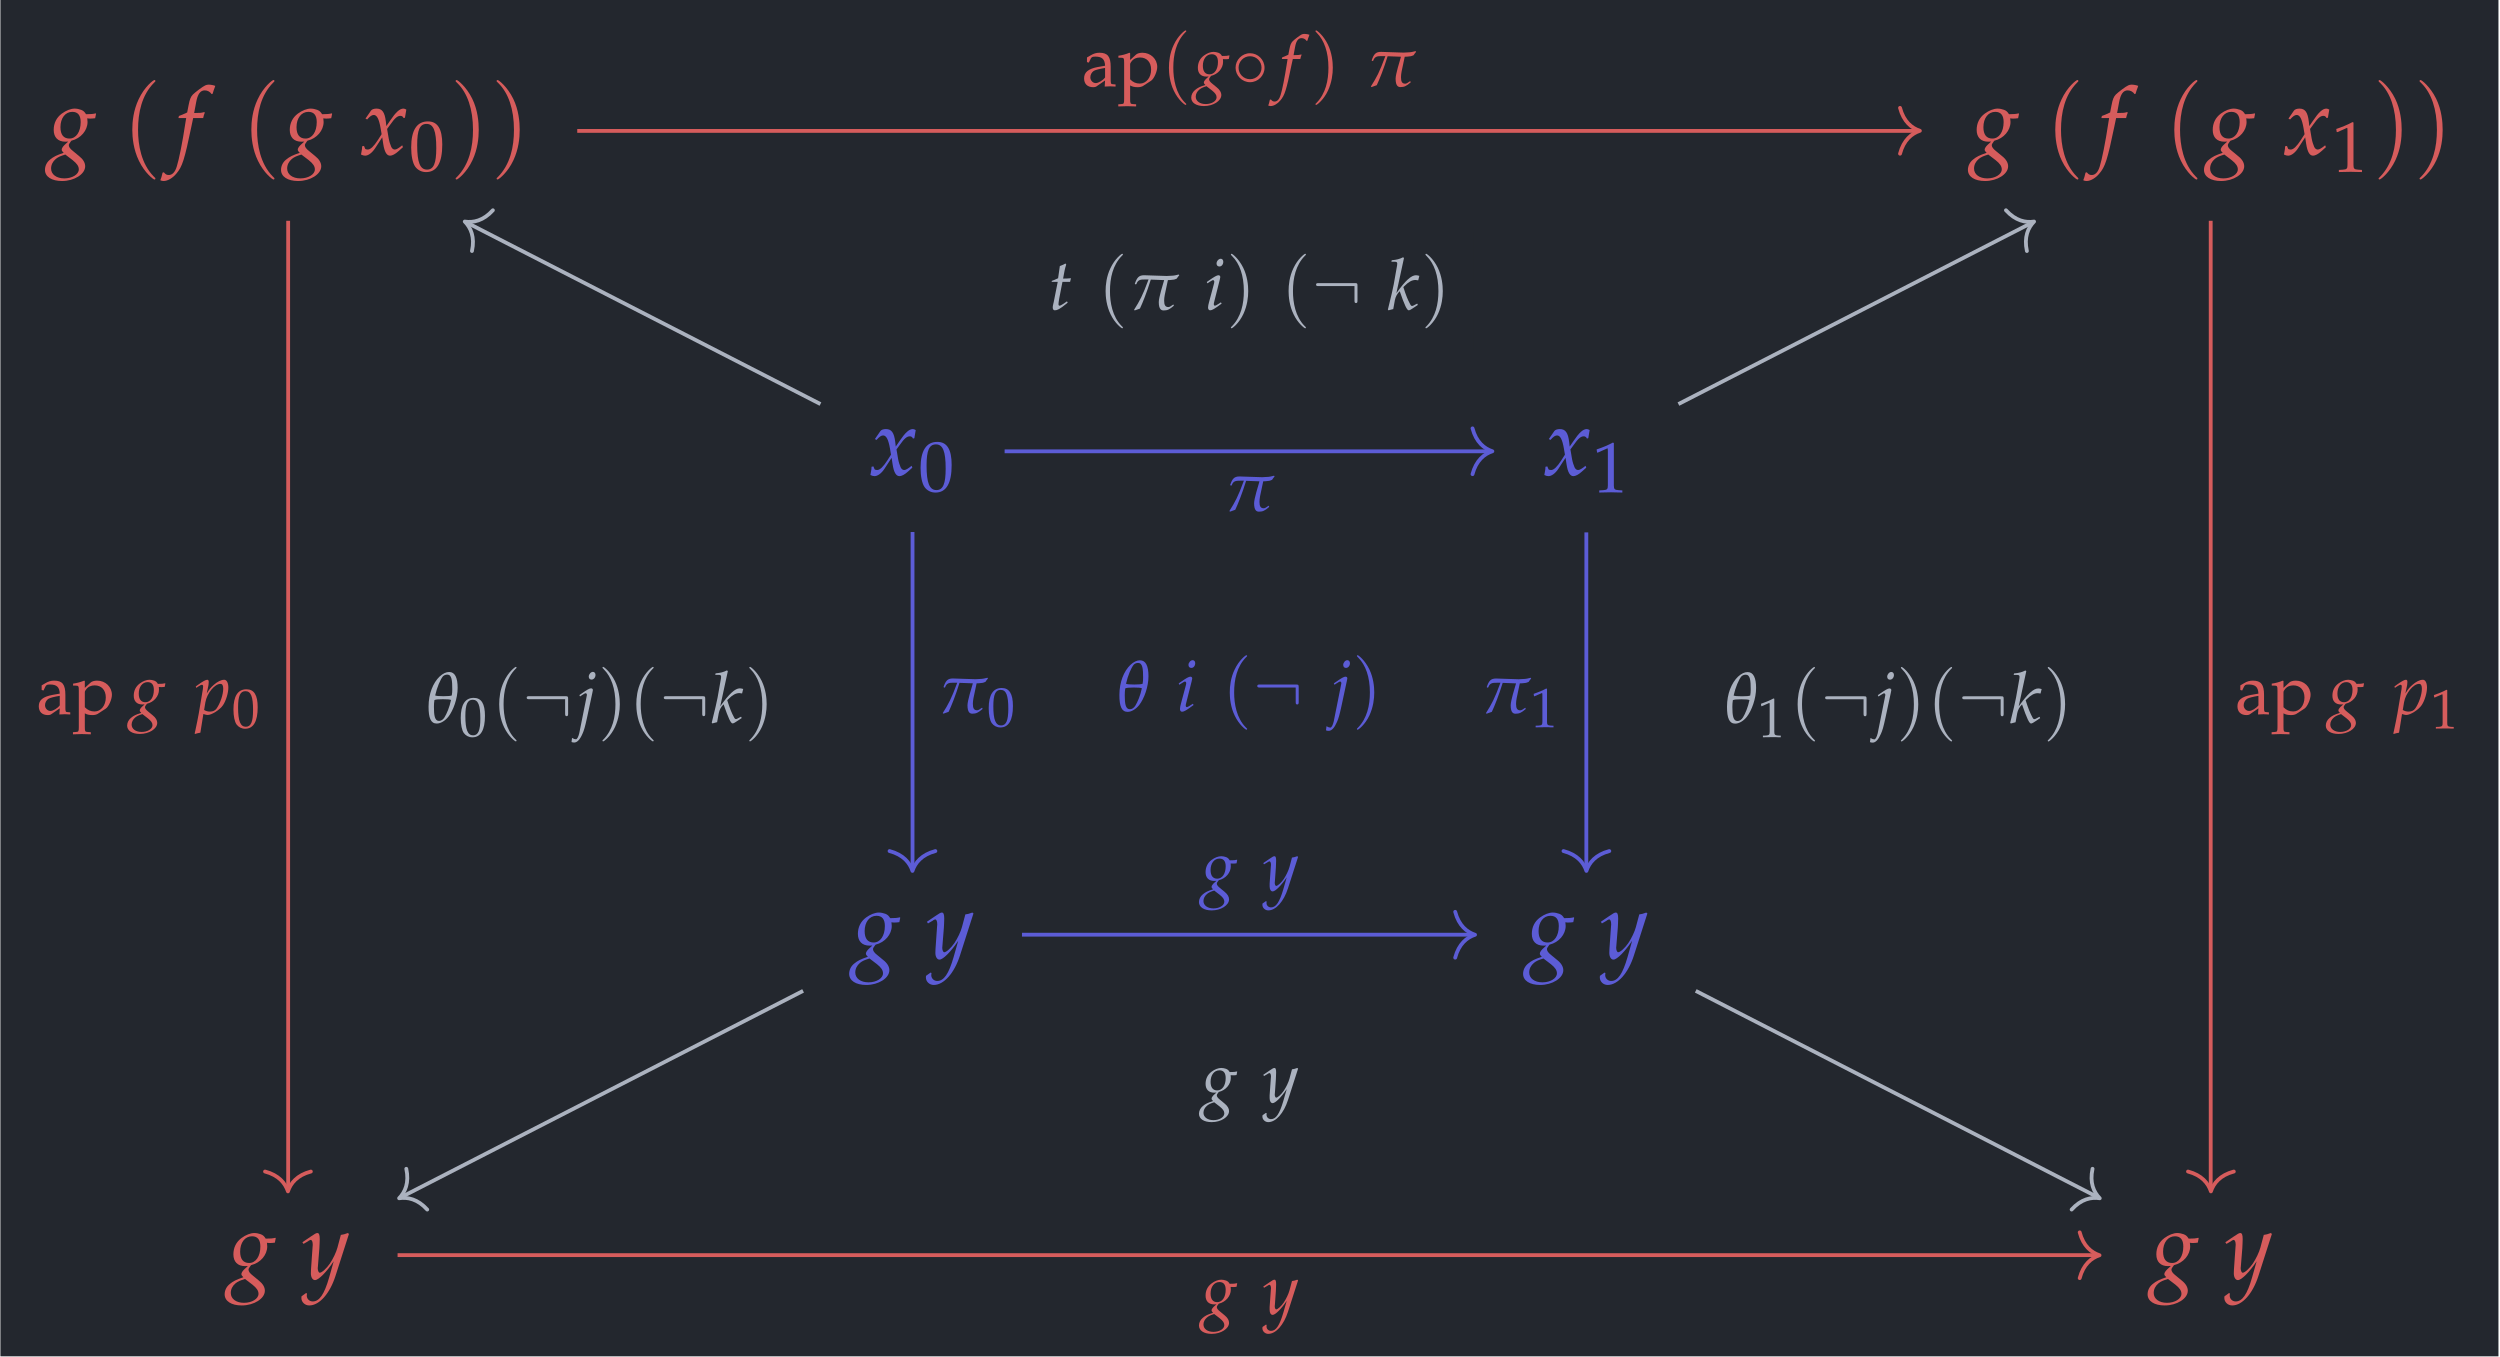 <?xml version="1.0" encoding="UTF-8"?>
<svg xmlns="http://www.w3.org/2000/svg" xmlns:xlink="http://www.w3.org/1999/xlink" width="312.857" height="169.867" viewBox="0 0 312.857 169.867">
<defs>
<g>
<g id="glyph-0-0">
<path d="M 4.844 -4.547 C 5.047 -4.516 5.141 -4.516 5.25 -4.516 C 5.453 -4.516 5.562 -4.531 5.844 -4.562 L 5.953 -5.109 L 5.922 -5.172 C 5.578 -5.094 5.344 -5.062 4.703 -5.062 C 4.5 -5.375 4.391 -5.484 4.094 -5.609 C 3.844 -5.703 3.531 -5.766 3.281 -5.766 C 2.797 -5.766 2.203 -5.531 1.672 -5.141 C 1 -4.641 0.656 -3.938 0.656 -3.094 C 0.656 -2.172 1.188 -1.625 2.109 -1.625 C 2.219 -1.625 2.344 -1.625 2.469 -1.641 L 1.984 -1.188 C 1.797 -1 1.656 -0.781 1.656 -0.625 C 1.656 -0.5 1.75 -0.375 1.906 -0.234 C 1 0.078 0.641 0.25 0.188 0.625 C -0.219 0.953 -0.438 1.422 -0.438 1.906 C -0.438 2.75 0.391 3.297 1.703 3.297 C 3.234 3.297 4.594 2.438 4.594 1.453 C 4.594 1.016 4.344 0.578 3.828 0.172 L 3.109 -0.422 C 2.703 -0.734 2.547 -0.969 2.547 -1.188 C 2.547 -1.297 2.625 -1.422 2.797 -1.656 C 2.828 -1.703 2.844 -1.703 2.875 -1.75 C 4.047 -2.031 4.891 -3.031 4.891 -4.094 C 4.891 -4.203 4.875 -4.297 4.859 -4.484 Z M 3.031 0.688 C 3.578 1.125 3.797 1.453 3.797 1.844 C 3.797 2.469 2.969 2.969 1.984 2.969 C 1 2.969 0.328 2.469 0.328 1.734 C 0.328 1.281 0.531 0.859 0.922 0.531 C 1.234 0.281 1.5 0.172 2.109 -0.016 Z M 2.984 -5.359 C 3.688 -5.359 4.031 -4.922 4.031 -4.078 C 4.031 -2.844 3.453 -2.016 2.625 -2.016 C 1.891 -2.016 1.5 -2.5 1.5 -3.438 C 1.5 -4.578 2.109 -5.359 2.984 -5.359 Z M 2.984 -5.359 "/>
</g>
<g id="glyph-0-1">
<path d="M 3.422 -4.578 C 3.469 -4.812 3.547 -5.078 3.625 -5.25 L 3.578 -5.328 L 3.484 -5.312 C 3.203 -5.234 3.078 -5.219 2.484 -5.219 L 2.297 -5.219 L 2.547 -6.562 C 2.734 -7.594 3.078 -8.047 3.625 -8.047 C 3.984 -8.047 4.297 -7.859 4.484 -7.578 L 4.609 -7.625 C 4.656 -7.812 4.781 -8.188 4.875 -8.422 L 4.938 -8.609 C 4.75 -8.688 4.375 -8.766 4.094 -8.766 C 3.969 -8.766 3.781 -8.719 3.688 -8.672 C 3.391 -8.547 2.422 -7.812 2.141 -7.531 C 1.875 -7.266 1.734 -6.906 1.609 -6.234 L 1.422 -5.281 C 0.938 -5.047 0.688 -4.953 0.391 -4.844 L 0.328 -4.578 L 1.297 -4.578 L 1.188 -3.906 C 0.844 -1.578 0.391 0.641 0.125 1.469 C -0.078 2.172 -0.438 2.547 -0.875 2.547 C -1.141 2.547 -1.281 2.469 -1.5 2.203 L -1.656 2.25 C -1.703 2.516 -1.875 3.094 -1.938 3.203 C -1.828 3.266 -1.656 3.297 -1.516 3.297 C -1.031 3.297 -0.375 2.922 0.078 2.359 C 0.812 1.5 1.078 0.672 1.953 -3.531 C 1.984 -3.672 2.078 -4.125 2.172 -4.578 Z M 3.422 -4.578 "/>
</g>
<g id="glyph-0-2">
<path d="M 0.25 -1.047 C 0.25 -0.812 0.234 -0.656 0.156 -0.281 C 0.125 -0.125 0.125 -0.094 0.109 -0.016 C 0.281 0.078 0.484 0.125 0.625 0.125 C 1.016 0.125 1.484 -0.219 1.859 -0.781 L 2.766 -2.172 L 2.891 -1.344 C 3.047 -0.328 3.328 0.125 3.75 0.125 C 4.016 0.125 4.406 -0.078 4.781 -0.422 L 5.359 -0.938 L 5.266 -1.172 C 4.828 -0.812 4.531 -0.641 4.344 -0.641 C 4.156 -0.641 4 -0.75 3.891 -0.984 C 3.781 -1.219 3.641 -1.656 3.578 -2.016 L 3.375 -3.219 L 3.797 -3.797 C 4.344 -4.578 4.672 -4.859 5.047 -4.859 C 5.234 -4.859 5.375 -4.75 5.438 -4.578 L 5.609 -4.625 L 5.781 -5.641 C 5.641 -5.719 5.531 -5.766 5.422 -5.766 C 4.953 -5.766 4.469 -5.328 3.734 -4.234 L 3.281 -3.578 L 3.219 -4.141 C 3.078 -5.328 2.75 -5.766 2.047 -5.766 C 1.734 -5.766 1.469 -5.672 1.359 -5.516 L 0.672 -4.516 L 0.875 -4.406 C 1.234 -4.812 1.469 -4.969 1.703 -4.969 C 2.094 -4.969 2.359 -4.484 2.562 -3.312 L 2.688 -2.562 L 2.219 -1.828 C 1.703 -1.031 1.297 -0.641 0.953 -0.641 C 0.781 -0.641 0.641 -0.688 0.625 -0.75 L 0.484 -1.094 Z M 0.25 -1.047 "/>
</g>
<g id="glyph-0-3">
<path d="M -0.078 2.156 C -0.094 2.234 -0.094 2.312 -0.094 2.359 C -0.094 2.875 0.344 3.297 0.891 3.297 C 2.156 3.297 3.469 1.812 4.172 -0.391 L 5.859 -5.656 L 5.719 -5.766 C 5.375 -5.625 5.109 -5.562 4.844 -5.531 L 4.422 -3.953 C 4.281 -3.391 3.859 -2.516 3.469 -1.938 C 3.047 -1.328 2.469 -0.797 2.203 -0.797 C 2.062 -0.797 1.953 -1.078 1.953 -1.375 L 1.969 -1.531 L 2.156 -3.844 C 2.172 -4.219 2.203 -4.672 2.203 -5.016 C 2.203 -5.547 2.109 -5.766 1.906 -5.766 C 1.75 -5.766 1.594 -5.672 1.016 -5.281 L 0.031 -4.609 L 0.172 -4.406 L 0.766 -4.75 L 0.812 -4.797 C 0.938 -4.859 1.016 -4.906 1.062 -4.906 C 1.234 -4.906 1.328 -4.672 1.328 -4.281 C 1.328 -4.266 1.328 -4.203 1.312 -4.094 L 1.109 -1.188 L 1.094 -0.719 C 1.094 -0.219 1.312 0.125 1.609 0.125 C 2.062 0.125 3.062 -0.891 3.953 -2.234 L 3.375 -0.188 C 2.766 1.922 2.156 2.797 1.328 2.797 C 0.906 2.797 0.578 2.469 0.578 2.062 C 0.578 2 0.594 1.906 0.609 1.797 L 0.484 1.75 Z M -0.078 2.156 "/>
</g>
<g id="glyph-1-0">
<path d="M 4.125 2.984 C 4.125 2.953 4.125 2.922 3.906 2.719 C 2.359 1.141 1.953 -1.203 1.953 -3.109 C 1.953 -5.281 2.422 -7.453 3.953 -9 C 4.125 -9.156 4.125 -9.172 4.125 -9.219 C 4.125 -9.297 4.078 -9.344 4 -9.344 C 3.875 -9.344 2.75 -8.5 2.016 -6.906 C 1.375 -5.547 1.234 -4.156 1.234 -3.109 C 1.234 -2.141 1.375 -0.641 2.062 0.766 C 2.797 2.297 3.875 3.109 4 3.109 C 4.078 3.109 4.125 3.078 4.125 2.984 Z M 4.125 2.984 "/>
</g>
<g id="glyph-1-1">
<path d="M 3.594 -3.109 C 3.594 -4.078 3.469 -5.594 2.781 -7 C 2.031 -8.531 0.953 -9.344 0.828 -9.344 C 0.766 -9.344 0.703 -9.297 0.703 -9.219 C 0.703 -9.172 0.703 -9.156 0.953 -8.922 C 2.172 -7.703 2.875 -5.719 2.875 -3.109 C 2.875 -0.984 2.422 1.203 0.875 2.781 C 0.703 2.922 0.703 2.953 0.703 2.984 C 0.703 3.062 0.766 3.109 0.828 3.109 C 0.953 3.109 2.078 2.266 2.812 0.688 C 3.453 -0.688 3.594 -2.062 3.594 -3.109 Z M 3.594 -3.109 "/>
</g>
<g id="glyph-2-0">
<path d="M 2.359 -6.172 C 0.969 -6.172 0.266 -5.062 0.266 -2.906 C 0.266 -1.859 0.453 -0.953 0.766 -0.516 C 1.078 -0.078 1.578 0.172 2.125 0.172 C 3.484 0.172 4.156 -0.984 4.156 -3.281 C 4.156 -5.234 3.578 -6.172 2.359 -6.172 Z M 2.188 -5.859 C 3.062 -5.859 3.406 -4.984 3.406 -2.828 C 3.406 -0.922 3.078 -0.141 2.25 -0.141 C 1.375 -0.141 1.016 -1.031 1.016 -3.219 C 1.016 -5.109 1.344 -5.859 2.188 -5.859 Z M 2.188 -5.859 "/>
</g>
<g id="glyph-2-1">
<path d="M 0.594 -4.969 L 0.688 -4.969 L 1.844 -5.484 C 1.859 -5.5 1.859 -5.5 1.875 -5.5 C 1.922 -5.5 1.938 -5.422 1.938 -5.203 L 1.938 -0.859 C 1.938 -0.391 1.844 -0.297 1.359 -0.266 L 0.859 -0.234 L 0.859 0.031 C 2.234 0 2.234 0 2.344 0 C 2.453 0 2.656 0 2.953 0.016 C 3.062 0.016 3.375 0.016 3.75 0.031 L 3.75 -0.234 L 3.281 -0.266 C 2.781 -0.297 2.688 -0.391 2.688 -0.859 L 2.688 -6.172 L 2.562 -6.219 C 1.984 -5.906 1.359 -5.641 0.531 -5.359 Z M 0.594 -4.969 "/>
</g>
<g id="glyph-2-2">
<path d="M 2.906 -0.734 L 2.859 0.031 C 3.438 0 3.438 0 3.547 0 C 3.594 0 3.828 0.016 4.219 0.031 L 4.219 -0.234 L 3.875 -0.266 C 3.656 -0.266 3.609 -0.344 3.609 -0.781 L 3.609 -2.422 C 3.609 -3.719 3.234 -4.203 2.203 -4.203 C 1.812 -4.203 1.453 -4.094 1.125 -3.891 L 0.641 -3.609 L 0.641 -3.031 L 0.875 -2.969 L 1 -3.234 C 1.188 -3.656 1.266 -3.719 1.688 -3.719 C 2.531 -3.719 2.875 -3.391 2.906 -2.578 L 2.016 -2.422 C 0.797 -2.188 0.281 -1.766 0.281 -1 C 0.281 -0.297 0.703 0.109 1.422 0.109 C 1.578 0.109 1.734 0.078 1.797 0.031 Z M 2.906 -1.109 C 2.641 -0.75 2.078 -0.406 1.734 -0.406 C 1.375 -0.406 1.062 -0.734 1.062 -1.125 C 1.062 -1.453 1.234 -1.766 1.5 -1.938 C 1.734 -2.062 2.219 -2.188 2.906 -2.297 Z M 2.906 -1.109 "/>
</g>
<g id="glyph-2-3">
<path d="M 0.094 -3.578 L 0.422 -3.578 C 0.781 -3.578 0.812 -3.516 0.812 -2.922 L 0.812 1.578 C 0.812 2.141 0.781 2.203 0.484 2.219 L 0.078 2.25 L 0.078 2.516 C 0.969 2.484 0.969 2.484 1.188 2.484 C 1.422 2.484 1.422 2.484 2.312 2.516 L 2.312 2.25 L 1.891 2.219 C 1.594 2.203 1.562 2.141 1.562 1.578 L 1.562 -0.109 C 1.828 0.047 2.125 0.109 2.531 0.109 C 2.781 0.109 3.016 0.047 3.156 -0.031 L 4.188 -0.703 C 4.547 -0.938 4.953 -1.859 4.953 -2.422 C 4.953 -3.422 4.141 -4.203 3.094 -4.203 C 2.766 -4.203 2.438 -4.109 2.297 -3.969 L 1.562 -3.297 L 1.562 -4.156 L 1.484 -4.203 C 1.031 -4.016 0.562 -3.891 0.094 -3.828 Z M 1.562 -2.734 C 1.562 -2.859 1.609 -2.969 1.734 -3.109 C 1.984 -3.453 2.359 -3.609 2.797 -3.609 C 3.641 -3.609 4.188 -3.031 4.188 -2.094 C 4.188 -1.094 3.578 -0.344 2.781 -0.344 C 2.281 -0.344 1.922 -0.516 1.562 -0.875 Z M 1.562 -2.734 "/>
</g>
<g id="glyph-3-0">
<path d="M 0.859 -3.156 L 0.938 -3.219 C 1.125 -3.766 1.484 -3.781 2 -3.781 C 2.109 -3.781 2.266 -3.781 2.453 -3.781 C 1.703 -1.734 1.359 -1.125 0.641 0.016 L 0.719 0.094 L 1.375 -0.141 C 1.703 -0.828 2.25 -2.188 2.734 -3.766 L 4.406 -3.703 C 4.25 -3.156 3.734 -1.531 3.734 -0.953 C 3.734 -0.016 4.078 0.094 4.344 0.094 C 4.812 0.094 5.062 -0.016 5.625 -0.5 L 5.562 -0.656 L 5.344 -0.516 C 5.375 -0.531 5.109 -0.328 4.953 -0.328 C 4.547 -0.328 4.406 -0.578 4.406 -1.141 C 4.406 -1.359 4.438 -1.609 4.484 -1.859 C 4.641 -2.609 4.797 -3.344 4.875 -3.703 C 5.078 -3.703 5.281 -3.719 5.484 -3.75 C 5.656 -3.75 5.844 -3.828 5.984 -3.891 C 6.094 -4.078 6.125 -4.094 6.297 -4.312 L 6.234 -4.406 C 5.984 -4.328 5.594 -4.25 5.297 -4.25 C 5.188 -4.234 4.953 -4.219 4.734 -4.219 C 3.781 -4.234 2.297 -4.312 1.906 -4.312 C 1.234 -4.312 1 -4.016 0.734 -3.234 Z M 0.859 -3.156 "/>
</g>
<g id="glyph-3-1">
<path d="M 2.844 -6.359 C 2.453 -6.359 2.062 -6.172 1.641 -5.781 C 0.844 -5.016 0.266 -3.656 0.266 -2.016 C 0.266 -0.594 0.547 0.094 1.297 0.094 C 1.766 0.094 2.328 -0.234 2.75 -0.766 C 3.359 -1.547 3.906 -3.031 3.906 -4.375 C 3.906 -5.625 3.578 -6.359 2.844 -6.359 Z M 2.062 -2.953 C 2.672 -2.953 2.922 -2.922 3.078 -2.859 C 2.891 -1.953 2.547 -1.141 2.266 -0.688 C 2.094 -0.406 1.844 -0.234 1.578 -0.234 C 1.031 -0.234 0.938 -0.938 0.938 -2 C 0.938 -2.281 0.953 -2.562 1 -2.844 C 1.188 -2.922 1.438 -2.953 2.062 -2.953 Z M 2.609 -6.031 C 3.172 -6.031 3.234 -5.297 3.234 -4.188 C 3.234 -3.938 3.219 -3.672 3.172 -3.422 C 3 -3.359 2.719 -3.328 2.125 -3.328 C 1.516 -3.328 1.266 -3.359 1.094 -3.422 C 1.328 -4.469 1.75 -5.438 2.062 -5.812 C 2.188 -5.953 2.406 -6.031 2.609 -6.031 Z M 2.609 -6.031 "/>
</g>
<g id="glyph-4-0">
<path d="M 3.625 -3.406 C 3.781 -3.391 3.844 -3.391 3.938 -3.391 C 4.078 -3.391 4.172 -3.391 4.375 -3.422 L 4.453 -3.828 L 4.438 -3.875 C 4.188 -3.812 4 -3.797 3.516 -3.797 C 3.375 -4.031 3.281 -4.109 3.062 -4.203 C 2.875 -4.266 2.656 -4.312 2.469 -4.312 C 2.094 -4.312 1.641 -4.141 1.25 -3.844 C 0.75 -3.469 0.5 -2.953 0.5 -2.312 C 0.5 -1.625 0.891 -1.219 1.578 -1.219 C 1.656 -1.219 1.75 -1.219 1.859 -1.234 L 1.484 -0.891 C 1.344 -0.75 1.25 -0.594 1.25 -0.469 C 1.25 -0.375 1.312 -0.281 1.438 -0.172 C 0.75 0.047 0.469 0.188 0.141 0.469 C -0.156 0.719 -0.328 1.062 -0.328 1.422 C -0.328 2.062 0.297 2.469 1.266 2.469 C 2.422 2.469 3.438 1.828 3.438 1.078 C 3.438 0.766 3.25 0.438 2.859 0.125 L 2.328 -0.312 C 2.016 -0.562 1.906 -0.719 1.906 -0.891 C 1.906 -0.969 1.953 -1.062 2.094 -1.234 C 2.125 -1.266 2.125 -1.281 2.156 -1.312 C 3.031 -1.516 3.656 -2.266 3.656 -3.062 C 3.656 -3.141 3.656 -3.219 3.641 -3.359 Z M 2.266 0.516 C 2.672 0.844 2.844 1.078 2.844 1.375 C 2.844 1.844 2.234 2.219 1.484 2.219 C 0.75 2.219 0.234 1.844 0.234 1.297 C 0.234 0.953 0.406 0.641 0.688 0.406 C 0.922 0.219 1.125 0.125 1.578 -0.016 Z M 2.234 -4.016 C 2.75 -4.016 3.016 -3.688 3.016 -3.047 C 3.016 -2.125 2.594 -1.5 1.953 -1.5 C 1.422 -1.5 1.125 -1.875 1.125 -2.578 C 1.125 -3.422 1.578 -4.016 2.234 -4.016 Z M 2.234 -4.016 "/>
</g>
<g id="glyph-4-1">
<path d="M -0.062 1.609 C -0.078 1.672 -0.078 1.734 -0.078 1.766 C -0.078 2.156 0.266 2.469 0.656 2.469 C 1.609 2.469 2.594 1.359 3.125 -0.297 L 4.391 -4.234 L 4.281 -4.312 C 4.031 -4.219 3.828 -4.156 3.625 -4.141 L 3.312 -2.969 C 3.203 -2.547 2.891 -1.891 2.594 -1.453 C 2.281 -1 1.844 -0.594 1.641 -0.594 C 1.547 -0.594 1.453 -0.812 1.469 -1.031 L 1.484 -1.141 L 1.609 -2.891 C 1.625 -3.156 1.641 -3.5 1.641 -3.75 C 1.641 -4.156 1.578 -4.312 1.438 -4.312 C 1.312 -4.312 1.188 -4.25 0.766 -3.953 L 0.031 -3.453 L 0.125 -3.297 L 0.578 -3.562 L 0.609 -3.594 C 0.703 -3.641 0.766 -3.672 0.797 -3.672 C 0.922 -3.672 1 -3.5 1 -3.203 C 1 -3.203 1 -3.141 0.984 -3.078 L 0.828 -0.891 L 0.828 -0.531 C 0.828 -0.156 0.984 0.094 1.203 0.094 C 1.547 0.094 2.297 -0.656 2.969 -1.672 L 2.531 -0.141 C 2.062 1.438 1.625 2.094 1 2.094 C 0.688 2.094 0.438 1.859 0.438 1.547 C 0.438 1.5 0.453 1.422 0.453 1.344 L 0.359 1.312 Z M -0.062 1.609 "/>
</g>
<g id="glyph-4-2">
<path d="M 2.562 -3.422 C 2.594 -3.594 2.656 -3.812 2.719 -3.938 L 2.672 -4 L 2.609 -3.969 C 2.406 -3.922 2.297 -3.906 1.859 -3.906 L 1.719 -3.906 L 1.906 -4.922 C 2.047 -5.688 2.297 -6.031 2.719 -6.031 C 2.984 -6.031 3.219 -5.891 3.359 -5.672 L 3.453 -5.719 C 3.484 -5.859 3.578 -6.141 3.656 -6.312 L 3.703 -6.453 C 3.547 -6.516 3.281 -6.562 3.078 -6.562 C 2.969 -6.562 2.828 -6.531 2.75 -6.5 C 2.547 -6.406 1.812 -5.859 1.609 -5.641 C 1.406 -5.438 1.297 -5.172 1.203 -4.672 L 1.062 -3.953 C 0.703 -3.781 0.516 -3.703 0.297 -3.625 L 0.25 -3.422 L 0.969 -3.422 L 0.891 -2.922 C 0.625 -1.188 0.297 0.484 0.094 1.094 C -0.062 1.625 -0.328 1.906 -0.656 1.906 C -0.859 1.906 -0.953 1.844 -1.125 1.641 L -1.25 1.688 C -1.281 1.891 -1.406 2.312 -1.453 2.406 C -1.375 2.438 -1.234 2.469 -1.141 2.469 C -0.766 2.469 -0.281 2.188 0.062 1.766 C 0.609 1.125 0.812 0.5 1.453 -2.641 C 1.484 -2.75 1.562 -3.094 1.625 -3.422 Z M 2.562 -3.422 "/>
</g>
<g id="glyph-4-3">
<path d="M 1.031 -0.031 L 1.109 0 C 1.344 0.078 1.484 0.094 1.578 0.094 C 2.078 0.094 3.109 -0.562 3.484 -1.125 C 3.859 -1.672 4.156 -2.656 4.156 -3.328 C 4.156 -3.922 3.953 -4.312 3.641 -4.312 C 3.266 -4.312 2.781 -4.078 2.312 -3.656 C 1.953 -3.344 1.766 -3.109 1.453 -2.594 L 1.672 -3.656 C 1.688 -3.812 1.703 -3.938 1.703 -4.047 C 1.703 -4.219 1.641 -4.312 1.516 -4.312 C 1.328 -4.312 0.984 -4.125 0.328 -3.656 L 0.078 -3.469 L 0.141 -3.297 L 0.422 -3.484 C 0.672 -3.641 0.766 -3.688 0.844 -3.688 C 0.938 -3.688 1 -3.609 1 -3.484 C 1 -3.406 0.984 -3.234 0.969 -3.141 L 0.453 -0.078 C 0.359 0.469 0.188 1.281 0.016 2.094 L -0.062 2.422 L 0 2.469 C 0.188 2.406 0.359 2.359 0.656 2.312 Z M 1.281 -1.484 C 1.484 -2.625 2.438 -3.797 3.172 -3.797 C 3.406 -3.797 3.516 -3.594 3.516 -3.188 C 3.516 -2.469 3.156 -1.391 2.688 -0.719 C 2.5 -0.453 2.219 -0.328 1.859 -0.328 C 1.578 -0.328 1.359 -0.391 1.125 -0.531 Z M 1.281 -1.484 "/>
</g>
<g id="glyph-4-4">
<path d="M 0.297 -3.469 L 0.359 -3.297 L 0.656 -3.484 C 0.984 -3.688 1.016 -3.703 1.078 -3.703 C 1.156 -3.703 1.234 -3.609 1.234 -3.5 C 1.234 -3.438 1.203 -3.234 1.156 -3.109 L 0.578 -0.953 C 0.5 -0.688 0.453 -0.438 0.453 -0.266 C 0.453 -0.047 0.562 0.078 0.719 0.078 C 0.953 0.078 1.281 -0.109 2.156 -0.766 L 2.062 -0.922 L 1.828 -0.766 C 1.578 -0.594 1.375 -0.5 1.297 -0.5 C 1.234 -0.5 1.172 -0.594 1.172 -0.688 C 1.172 -0.766 1.188 -0.844 1.234 -1.031 L 1.922 -3.766 C 1.953 -3.906 1.984 -4.016 1.984 -4.078 C 1.984 -4.234 1.891 -4.312 1.75 -4.312 C 1.562 -4.312 1.234 -4.125 0.562 -3.656 Z M 2.047 -6.375 C 1.781 -6.375 1.516 -6.078 1.516 -5.781 C 1.516 -5.547 1.656 -5.406 1.875 -5.406 C 2.156 -5.406 2.359 -5.672 2.359 -6 C 2.359 -6.219 2.234 -6.375 2.047 -6.375 Z M 2.047 -6.375 "/>
</g>
<g id="glyph-4-5">
<path d="M -0.625 2.406 C -0.531 2.453 -0.422 2.469 -0.281 2.469 C 0.078 2.469 0.438 2.094 0.75 1.359 C 0.938 0.953 1.062 0.516 1.312 -0.625 L 1.984 -3.766 C 2.016 -3.922 2.047 -4.031 2.047 -4.094 C 2.047 -4.234 1.953 -4.312 1.812 -4.312 C 1.625 -4.312 1.297 -4.125 0.625 -3.656 L 0.359 -3.469 L 0.438 -3.297 L 0.719 -3.484 C 1.047 -3.688 1.078 -3.703 1.141 -3.703 C 1.234 -3.703 1.297 -3.609 1.297 -3.5 C 1.297 -3.469 1.281 -3.344 1.25 -3.25 C 1.25 -3.203 1.234 -3.156 1.234 -3.141 L 0.344 1.297 C 0.234 1.75 0.078 2.062 -0.078 2.062 C -0.203 2.062 -0.359 2.016 -0.562 1.891 Z M 2.047 -6.375 C 1.797 -6.375 1.531 -6.078 1.531 -5.781 C 1.531 -5.547 1.672 -5.406 1.875 -5.406 C 2.156 -5.406 2.375 -5.672 2.375 -6 C 2.375 -6.219 2.234 -6.375 2.047 -6.375 Z M 2.047 -6.375 "/>
</g>
<g id="glyph-4-6">
<path d="M 1.125 -3.484 L 0.625 -0.953 C 0.609 -0.891 0.594 -0.875 0.578 -0.766 C 0.516 -0.516 0.5 -0.391 0.5 -0.281 C 0.5 -0.047 0.594 0.078 0.766 0.078 C 1.078 0.078 1.391 -0.094 2.094 -0.656 L 2.234 -0.766 L 2.375 -0.891 L 2.281 -1.047 L 1.875 -0.766 C 1.625 -0.594 1.438 -0.5 1.344 -0.5 C 1.266 -0.5 1.219 -0.578 1.219 -0.688 C 1.219 -0.906 1.344 -1.641 1.609 -2.938 L 1.719 -3.484 L 2.672 -3.484 L 2.781 -3.938 C 2.438 -3.906 2.125 -3.891 1.797 -3.891 C 1.938 -4.734 2.031 -5.172 2.188 -5.656 L 2.094 -5.781 C 1.922 -5.672 1.672 -5.562 1.391 -5.469 L 1.172 -3.938 C 0.781 -3.75 0.547 -3.656 0.391 -3.609 L 0.359 -3.484 Z M 1.125 -3.484 "/>
</g>
<g id="glyph-4-7">
<path d="M 2.094 -6.469 L 1.984 -6.562 C 1.516 -6.328 1.203 -6.25 0.562 -6.188 L 0.516 -6 L 0.953 -6 C 1.156 -6 1.25 -5.938 1.25 -5.781 C 1.25 -5.719 1.25 -5.625 1.234 -5.562 L 0.812 -3.172 C 0.688 -2.5 0.531 -1.875 0.078 -0.016 L 0.156 0.078 L 0.75 -0.078 L 0.953 -1.188 C 1.031 -1.609 1.25 -2.016 1.562 -2.312 C 2.172 -0.531 2.469 0.078 2.688 0.078 C 2.797 0.078 3.016 -0.031 3.406 -0.312 L 3.828 -0.594 L 3.75 -0.766 L 3.359 -0.562 C 3.234 -0.484 3.172 -0.469 3.109 -0.469 C 3.016 -0.469 2.953 -0.516 2.875 -0.672 C 2.562 -1.25 2.359 -1.734 2.016 -2.828 L 2.141 -2.953 C 2.688 -3.5 3.094 -3.719 3.547 -3.719 C 3.609 -3.719 3.719 -3.703 3.875 -3.672 L 4.016 -4.234 C 3.859 -4.281 3.703 -4.312 3.594 -4.312 C 3 -4.312 2.25 -3.625 1.141 -2.062 Z M 2.094 -6.469 "/>
</g>
<g id="glyph-5-0">
<path d="M 1.828 -4.797 C 0.75 -4.797 0.203 -3.938 0.203 -2.266 C 0.203 -1.438 0.344 -0.734 0.594 -0.391 C 0.844 -0.062 1.219 0.141 1.656 0.141 C 2.703 0.141 3.234 -0.766 3.234 -2.547 C 3.234 -4.078 2.781 -4.797 1.828 -4.797 Z M 1.703 -4.562 C 2.391 -4.562 2.656 -3.875 2.656 -2.203 C 2.656 -0.719 2.391 -0.109 1.75 -0.109 C 1.078 -0.109 0.781 -0.812 0.781 -2.516 C 0.781 -3.984 1.047 -4.562 1.703 -4.562 Z M 1.703 -4.562 "/>
</g>
<g id="glyph-5-1">
<path d="M 0.469 -3.875 L 0.531 -3.875 L 1.438 -4.266 C 1.438 -4.281 1.453 -4.281 1.453 -4.281 C 1.5 -4.281 1.516 -4.219 1.516 -4.047 L 1.516 -0.672 C 1.516 -0.312 1.438 -0.234 1.062 -0.203 L 0.672 -0.188 L 0.672 0.016 C 1.734 0 1.734 0 1.812 0 C 1.906 0 2.062 0 2.297 0 C 2.391 0.016 2.625 0.016 2.906 0.016 L 2.906 -0.188 L 2.547 -0.203 C 2.172 -0.234 2.094 -0.312 2.094 -0.672 L 2.094 -4.797 L 2 -4.844 C 1.547 -4.594 1.047 -4.391 0.422 -4.172 Z M 0.469 -3.875 "/>
</g>
<g id="glyph-6-0">
<path d="M 3.094 2.234 C 3.094 2.203 3.094 2.188 2.922 2.031 C 1.766 0.859 1.469 -0.906 1.469 -2.328 C 1.469 -3.953 1.812 -5.578 2.969 -6.75 C 3.094 -6.859 3.094 -6.875 3.094 -6.906 C 3.094 -6.969 3.047 -7 3 -7 C 2.906 -7 2.062 -6.359 1.516 -5.172 C 1.031 -4.156 0.922 -3.109 0.922 -2.328 C 0.922 -1.609 1.031 -0.469 1.547 0.578 C 2.094 1.719 2.906 2.328 3 2.328 C 3.047 2.328 3.094 2.297 3.094 2.234 Z M 3.094 2.234 "/>
</g>
<g id="glyph-6-1">
<path d="M 2.703 -2.328 C 2.703 -3.062 2.594 -4.188 2.078 -5.25 C 1.516 -6.391 0.719 -7 0.625 -7 C 0.562 -7 0.531 -6.953 0.531 -6.906 C 0.531 -6.875 0.531 -6.859 0.703 -6.688 C 1.625 -5.766 2.156 -4.281 2.156 -2.328 C 2.156 -0.734 1.812 0.906 0.656 2.078 C 0.531 2.188 0.531 2.203 0.531 2.234 C 0.531 2.297 0.562 2.328 0.625 2.328 C 0.719 2.328 1.562 1.703 2.109 0.516 C 2.578 -0.516 2.703 -1.547 2.703 -2.328 Z M 2.703 -2.328 "/>
</g>
<g id="glyph-7-0">
<path d="M 4.141 -2.328 C 4.141 -3.328 3.312 -4.141 2.328 -4.141 C 1.328 -4.141 0.516 -3.312 0.516 -2.328 C 0.516 -1.344 1.328 -0.516 2.328 -0.516 C 3.312 -0.516 4.141 -1.328 4.141 -2.328 Z M 2.328 -0.891 C 1.516 -0.891 0.891 -1.547 0.891 -2.328 C 0.891 -3.109 1.531 -3.766 2.328 -3.766 C 3.109 -3.766 3.766 -3.141 3.766 -2.328 C 3.766 -1.531 3.109 -0.891 2.328 -0.891 Z M 2.328 -0.891 "/>
</g>
<g id="glyph-7-1">
<path d="M 5.703 -2.984 C 5.703 -3.297 5.672 -3.328 5.375 -3.328 L 0.844 -3.328 C 0.688 -3.328 0.516 -3.328 0.516 -3.141 C 0.516 -2.953 0.688 -2.953 0.844 -2.953 L 5.328 -2.953 L 5.328 -1.172 C 5.328 -1 5.328 -0.828 5.516 -0.828 C 5.703 -0.828 5.703 -1 5.703 -1.172 Z M 5.703 -2.984 "/>
</g>
</g>
<clipPath id="clip-0">
<path clip-rule="nonzero" d="M 0.051 0 L 312.664 0 L 312.664 169.734 L 0.051 169.734 Z M 0.051 0 "/>
</clipPath>
</defs>
<g clip-path="url(#clip-0)">
<path fill-rule="nonzero" fill="rgb(13.724%, 15.294%, 18.039%)" fill-opacity="1" d="M 0.051 169.734 L 312.664 169.734 L 312.664 0 L 0.051 0 Z M 0.051 169.734 "/>
</g>
<g fill="rgb(83.922%, 36.078%, 36.078%)" fill-opacity="1">
<use xlink:href="#glyph-0-0" x="6.065" y="19.356"/>
</g>
<g fill="rgb(83.922%, 36.078%, 36.078%)" fill-opacity="1">
<use xlink:href="#glyph-1-0" x="15.323" y="19.356"/>
</g>
<g fill="rgb(83.922%, 36.078%, 36.078%)" fill-opacity="1">
<use xlink:href="#glyph-0-1" x="22.001" y="19.356"/>
</g>
<g fill="rgb(83.922%, 36.078%, 36.078%)" fill-opacity="1">
<use xlink:href="#glyph-1-0" x="30.22" y="19.356"/>
</g>
<g fill="rgb(83.922%, 36.078%, 36.078%)" fill-opacity="1">
<use xlink:href="#glyph-0-0" x="35.607" y="19.356"/>
</g>
<g fill="rgb(83.922%, 36.078%, 36.078%)" fill-opacity="1">
<use xlink:href="#glyph-0-2" x="45.068" y="19.356"/>
</g>
<g fill="rgb(83.922%, 36.078%, 36.078%)" fill-opacity="1">
<use xlink:href="#glyph-2-0" x="51.191" y="21.365"/>
</g>
<g fill="rgb(83.922%, 36.078%, 36.078%)" fill-opacity="1">
<use xlink:href="#glyph-1-1" x="56.317" y="19.356"/>
</g>
<g fill="rgb(83.922%, 36.078%, 36.078%)" fill-opacity="1">
<use xlink:href="#glyph-1-1" x="61.444" y="19.356"/>
</g>
<g fill="rgb(83.922%, 36.078%, 36.078%)" fill-opacity="1">
<use xlink:href="#glyph-0-0" x="246.709" y="19.356"/>
</g>
<g fill="rgb(83.922%, 36.078%, 36.078%)" fill-opacity="1">
<use xlink:href="#glyph-1-0" x="255.967" y="19.356"/>
</g>
<g fill="rgb(83.922%, 36.078%, 36.078%)" fill-opacity="1">
<use xlink:href="#glyph-0-1" x="262.644" y="19.356"/>
</g>
<g fill="rgb(83.922%, 36.078%, 36.078%)" fill-opacity="1">
<use xlink:href="#glyph-1-0" x="270.863" y="19.356"/>
</g>
<g fill="rgb(83.922%, 36.078%, 36.078%)" fill-opacity="1">
<use xlink:href="#glyph-0-0" x="276.251" y="19.356"/>
</g>
<g fill="rgb(83.922%, 36.078%, 36.078%)" fill-opacity="1">
<use xlink:href="#glyph-0-2" x="285.712" y="19.356"/>
</g>
<g fill="rgb(83.922%, 36.078%, 36.078%)" fill-opacity="1">
<use xlink:href="#glyph-2-1" x="291.833" y="21.5"/>
</g>
<g fill="rgb(83.922%, 36.078%, 36.078%)" fill-opacity="1">
<use xlink:href="#glyph-1-1" x="296.96" y="19.356"/>
</g>
<g fill="rgb(83.922%, 36.078%, 36.078%)" fill-opacity="1">
<use xlink:href="#glyph-1-1" x="302.088" y="19.356"/>
</g>
<g fill="rgb(36.078%, 36.078%, 83.922%)" fill-opacity="1">
<use xlink:href="#glyph-0-2" x="108.815" y="59.461"/>
</g>
<g fill="rgb(36.078%, 36.078%, 83.922%)" fill-opacity="1">
<use xlink:href="#glyph-2-0" x="114.937" y="61.471"/>
</g>
<g fill="rgb(36.078%, 36.078%, 83.922%)" fill-opacity="1">
<use xlink:href="#glyph-0-2" x="193.152" y="59.461"/>
</g>
<g fill="rgb(36.078%, 36.078%, 83.922%)" fill-opacity="1">
<use xlink:href="#glyph-2-1" x="199.274" y="61.606"/>
</g>
<g fill="rgb(36.078%, 36.078%, 83.922%)" fill-opacity="1">
<use xlink:href="#glyph-0-0" x="106.704" y="119.964"/>
</g>
<g fill="rgb(36.078%, 36.078%, 83.922%)" fill-opacity="1">
<use xlink:href="#glyph-0-3" x="115.962" y="119.964"/>
</g>
<g fill="rgb(36.078%, 36.078%, 83.922%)" fill-opacity="1">
<use xlink:href="#glyph-0-0" x="191.041" y="119.964"/>
</g>
<g fill="rgb(36.078%, 36.078%, 83.922%)" fill-opacity="1">
<use xlink:href="#glyph-0-3" x="200.299" y="119.964"/>
</g>
<g fill="rgb(83.922%, 36.078%, 36.078%)" fill-opacity="1">
<use xlink:href="#glyph-0-0" x="28.552" y="160.07"/>
</g>
<g fill="rgb(83.922%, 36.078%, 36.078%)" fill-opacity="1">
<use xlink:href="#glyph-0-3" x="37.81" y="160.07"/>
</g>
<g fill="rgb(83.922%, 36.078%, 36.078%)" fill-opacity="1">
<use xlink:href="#glyph-0-0" x="269.194" y="160.07"/>
</g>
<g fill="rgb(83.922%, 36.078%, 36.078%)" fill-opacity="1">
<use xlink:href="#glyph-0-3" x="278.452" y="160.07"/>
</g>
<path fill="none" stroke-width="0.478" stroke-linecap="butt" stroke-linejoin="miter" stroke="rgb(36.078%, 36.078%, 83.922%)" stroke-opacity="1" stroke-miterlimit="10" d="M -30.666 30.244 L 30.187 30.244 " transform="matrix(0.999, 0, 0, -0.999, 156.357, 86.693)"/>
<path fill="none" stroke-width="0.478" stroke-linecap="round" stroke-linejoin="round" stroke="rgb(36.078%, 36.078%, 83.922%)" stroke-opacity="1" stroke-miterlimit="10" d="M -2.487 2.871 C -2.034 1.147 -1.021 0.334 -0.001 0.001 C -1.021 -0.335 -2.034 -1.148 -2.487 -2.868 " transform="matrix(0.999, 0, 0, -0.999, 186.759, 56.474)"/>
<g fill="rgb(36.078%, 36.078%, 83.922%)" fill-opacity="1">
<use xlink:href="#glyph-3-0" x="153.208" y="63.937"/>
</g>
<path fill="none" stroke-width="0.478" stroke-linecap="butt" stroke-linejoin="miter" stroke="rgb(36.078%, 36.078%, 83.922%)" stroke-opacity="1" stroke-miterlimit="10" d="M -28.492 -30.307 L 28.017 -30.307 " transform="matrix(0.999, 0, 0, -0.999, 156.357, 86.693)"/>
<path fill="none" stroke-width="0.478" stroke-linecap="round" stroke-linejoin="round" stroke="rgb(36.078%, 36.078%, 83.922%)" stroke-opacity="1" stroke-miterlimit="10" d="M -2.485 2.871 C -2.032 1.147 -1.019 0.334 0.001 0.001 C -1.019 -0.335 -2.032 -1.148 -2.485 -2.868 " transform="matrix(0.999, 0, 0, -0.999, 184.589, 116.978)"/>
<g fill="rgb(36.078%, 36.078%, 83.922%)" fill-opacity="1">
<use xlink:href="#glyph-4-0" x="150.37" y="111.461"/>
</g>
<g fill="rgb(36.078%, 36.078%, 83.922%)" fill-opacity="1">
<use xlink:href="#glyph-4-1" x="158.057" y="111.461"/>
</g>
<path fill="none" stroke-width="0.478" stroke-linecap="butt" stroke-linejoin="miter" stroke="rgb(36.078%, 36.078%, 83.922%)" stroke-opacity="1" stroke-miterlimit="10" d="M -42.202 20.135 L -42.202 -22.074 " transform="matrix(0.999, 0, 0, -0.999, 156.357, 86.693)"/>
<path fill="none" stroke-width="0.478" stroke-linecap="round" stroke-linejoin="round" stroke="rgb(36.078%, 36.078%, 83.922%)" stroke-opacity="1" stroke-miterlimit="10" d="M -2.486 2.869 C -2.033 1.149 -1.02 0.336 0 -0 C -1.02 -0.336 -2.033 -1.149 -2.486 -2.869 " transform="matrix(0, 0.999, 0.999, 0, 114.188, 108.988)"/>
<g fill="rgb(36.078%, 36.078%, 83.922%)" fill-opacity="1">
<use xlink:href="#glyph-3-0" x="117.34" y="89.218"/>
</g>
<g fill="rgb(36.078%, 36.078%, 83.922%)" fill-opacity="1">
<use xlink:href="#glyph-5-0" x="123.527" y="90.895"/>
</g>
<path fill="none" stroke-width="0.478" stroke-linecap="butt" stroke-linejoin="miter" stroke="rgb(36.078%, 36.078%, 83.922%)" stroke-opacity="1" stroke-miterlimit="10" d="M 42.204 20.088 L 42.204 -22.074 " transform="matrix(0.999, 0, 0, -0.999, 156.357, 86.693)"/>
<path fill="none" stroke-width="0.478" stroke-linecap="round" stroke-linejoin="round" stroke="rgb(36.078%, 36.078%, 83.922%)" stroke-opacity="1" stroke-miterlimit="10" d="M -2.486 2.871 C -2.033 1.147 -1.02 0.334 0 0.002 C -1.02 -0.334 -2.033 -1.148 -2.486 -2.868 " transform="matrix(0, 0.999, 0.999, 0, 198.526, 108.988)"/>
<g fill="rgb(36.078%, 36.078%, 83.922%)" fill-opacity="1">
<use xlink:href="#glyph-3-0" x="185.317" y="89.223"/>
</g>
<g fill="rgb(36.078%, 36.078%, 83.922%)" fill-opacity="1">
<use xlink:href="#glyph-5-1" x="191.503" y="91.005"/>
</g>
<path fill="none" stroke-width="0.478" stroke-linecap="butt" stroke-linejoin="miter" stroke="rgb(67.059%, 69.803%, 74.901%)" stroke-opacity="1" stroke-miterlimit="10" d="M 55.91 -37.344 L 106.285 -63.2 " transform="matrix(0.999, 0, 0, -0.999, 156.357, 86.693)"/>
<path fill="none" stroke-width="0.478" stroke-linecap="round" stroke-linejoin="round" stroke="rgb(67.059%, 69.803%, 74.901%)" stroke-opacity="1" stroke-miterlimit="10" d="M -2.488 2.87 C -2.034 1.148 -1.02 0.337 0.001 -0.001 C -1.019 -0.335 -2.033 -1.15 -2.487 -2.868 " transform="matrix(0.889, 0.456, 0.456, -0.889, 262.769, 149.952)"/>
<path fill="none" stroke-width="0.478" stroke-linecap="butt" stroke-linejoin="miter" stroke="rgb(83.922%, 36.078%, 36.078%)" stroke-opacity="1" stroke-miterlimit="10" d="M -84.204 70.381 L 83.728 70.381 " transform="matrix(0.999, 0, 0, -0.999, 156.357, 86.693)"/>
<path fill="none" stroke-width="0.478" stroke-linecap="round" stroke-linejoin="round" stroke="rgb(83.922%, 36.078%, 36.078%)" stroke-opacity="1" stroke-miterlimit="10" d="M -2.485 2.87 C -2.032 1.146 -1.019 0.333 0.001 0.001 C -1.019 -0.335 -2.032 -1.149 -2.485 -2.869 " transform="matrix(0.999, 0, 0, -0.999, 240.257, 16.368)"/>
<g fill="rgb(83.922%, 36.078%, 36.078%)" fill-opacity="1">
<use xlink:href="#glyph-2-2" x="135.386" y="10.803"/>
<use xlink:href="#glyph-2-3" x="139.866" y="10.803"/>
</g>
<g fill="rgb(83.922%, 36.078%, 36.078%)" fill-opacity="1">
<use xlink:href="#glyph-6-0" x="145.362" y="10.803"/>
</g>
<g fill="rgb(83.922%, 36.078%, 36.078%)" fill-opacity="1">
<use xlink:href="#glyph-4-0" x="149.403" y="10.803"/>
</g>
<g fill="rgb(83.922%, 36.078%, 36.078%)" fill-opacity="1">
<use xlink:href="#glyph-7-0" x="154.106" y="10.803"/>
</g>
<g fill="rgb(83.922%, 36.078%, 36.078%)" fill-opacity="1">
<use xlink:href="#glyph-4-2" x="160.163" y="10.803"/>
</g>
<g fill="rgb(83.922%, 36.078%, 36.078%)" fill-opacity="1">
<use xlink:href="#glyph-6-1" x="164.088" y="10.803"/>
</g>
<g fill="rgb(83.922%, 36.078%, 36.078%)" fill-opacity="1">
<use xlink:href="#glyph-3-0" x="170.917" y="10.803"/>
</g>
<path fill="none" stroke-width="0.478" stroke-linecap="butt" stroke-linejoin="miter" stroke="rgb(83.922%, 36.078%, 36.078%)" stroke-opacity="1" stroke-miterlimit="10" d="M -106.71 -70.448 L 106.23 -70.448 " transform="matrix(0.999, 0, 0, -0.999, 156.357, 86.693)"/>
<path fill="none" stroke-width="0.478" stroke-linecap="round" stroke-linejoin="round" stroke="rgb(83.922%, 36.078%, 36.078%)" stroke-opacity="1" stroke-miterlimit="10" d="M -2.487 2.867 C -2.033 1.147 -1.021 0.334 -0.001 -0.002 C -1.021 -0.334 -2.033 -1.147 -2.487 -2.867 " transform="matrix(0.999, 0, 0, -0.999, 262.743, 157.084)"/>
<g fill="rgb(83.922%, 36.078%, 36.078%)" fill-opacity="1">
<use xlink:href="#glyph-4-0" x="150.37" y="164.455"/>
</g>
<g fill="rgb(83.922%, 36.078%, 36.078%)" fill-opacity="1">
<use xlink:href="#glyph-4-1" x="158.057" y="164.455"/>
</g>
<path fill="none" stroke-width="0.478" stroke-linecap="butt" stroke-linejoin="miter" stroke="rgb(67.059%, 69.803%, 74.901%)" stroke-opacity="1" stroke-miterlimit="10" d="M 53.74 36.163 L 98.06 58.903 " transform="matrix(0.999, 0, 0, -0.999, 156.357, 86.693)"/>
<path fill="none" stroke-width="0.478" stroke-linecap="round" stroke-linejoin="round" stroke="rgb(67.059%, 69.803%, 74.901%)" stroke-opacity="1" stroke-miterlimit="10" d="M -2.489 2.869 C -2.031 1.149 -1.02 0.336 -0.001 0.002 C -1.022 -0.335 -2.032 -1.148 -2.485 -2.871 " transform="matrix(0.889, -0.456, -0.456, -0.889, 254.552, 27.728)"/>
<path fill="none" stroke-width="0.478" stroke-linecap="butt" stroke-linejoin="miter" stroke="rgb(83.922%, 36.078%, 36.078%)" stroke-opacity="1" stroke-miterlimit="10" d="M 120.417 59.122 L 120.417 -62.211 " transform="matrix(0.999, 0, 0, -0.999, 156.357, 86.693)"/>
<path fill="none" stroke-width="0.478" stroke-linecap="round" stroke-linejoin="round" stroke="rgb(83.922%, 36.078%, 36.078%)" stroke-opacity="1" stroke-miterlimit="10" d="M -2.487 2.869 C -2.034 1.149 -1.021 0.336 -0.001 0 C -1.021 -0.336 -2.034 -1.149 -2.487 -2.869 " transform="matrix(0, 0.999, 0.999, 0, 276.68, 149.094)"/>
<g fill="rgb(83.922%, 36.078%, 36.078%)" fill-opacity="1">
<use xlink:href="#glyph-2-2" x="279.719" y="89.379"/>
<use xlink:href="#glyph-2-3" x="284.199" y="89.379"/>
</g>
<g fill="rgb(83.922%, 36.078%, 36.078%)" fill-opacity="1">
<use xlink:href="#glyph-4-0" x="291.385" y="89.379"/>
</g>
<g fill="rgb(83.922%, 36.078%, 36.078%)" fill-opacity="1">
<use xlink:href="#glyph-4-3" x="299.565" y="89.379"/>
</g>
<g fill="rgb(83.922%, 36.078%, 36.078%)" fill-opacity="1">
<use xlink:href="#glyph-5-1" x="304.16" y="91.161"/>
</g>
<path fill="none" stroke-width="0.478" stroke-linecap="butt" stroke-linejoin="miter" stroke="rgb(83.922%, 36.078%, 36.078%)" stroke-opacity="1" stroke-miterlimit="10" d="M -120.416 59.122 L -120.416 -62.211 " transform="matrix(0.999, 0, 0, -0.999, 156.357, 86.693)"/>
<path fill="none" stroke-width="0.478" stroke-linecap="round" stroke-linejoin="round" stroke="rgb(83.922%, 36.078%, 36.078%)" stroke-opacity="1" stroke-miterlimit="10" d="M -2.487 2.871 C -2.034 1.147 -1.021 0.334 -0.001 0.002 C -1.021 -0.335 -2.034 -1.148 -2.487 -2.868 " transform="matrix(0, 0.999, 0.999, 0, 36.033, 149.094)"/>
<g fill="rgb(83.922%, 36.078%, 36.078%)" fill-opacity="1">
<use xlink:href="#glyph-2-2" x="4.572" y="89.379"/>
<use xlink:href="#glyph-2-3" x="9.052" y="89.379"/>
</g>
<g fill="rgb(83.922%, 36.078%, 36.078%)" fill-opacity="1">
<use xlink:href="#glyph-4-0" x="16.239" y="89.379"/>
</g>
<g fill="rgb(83.922%, 36.078%, 36.078%)" fill-opacity="1">
<use xlink:href="#glyph-4-3" x="24.419" y="89.379"/>
</g>
<g fill="rgb(83.922%, 36.078%, 36.078%)" fill-opacity="1">
<use xlink:href="#glyph-5-0" x="29.013" y="91.057"/>
</g>
<path fill="none" stroke-width="0.478" stroke-linecap="butt" stroke-linejoin="miter" stroke="rgb(67.059%, 69.803%, 74.901%)" stroke-opacity="1" stroke-miterlimit="10" d="M -53.738 36.163 L -98.058 58.903 " transform="matrix(0.999, 0, 0, -0.999, 156.357, 86.693)"/>
<path fill="none" stroke-width="0.478" stroke-linecap="round" stroke-linejoin="round" stroke="rgb(67.059%, 69.803%, 74.901%)" stroke-opacity="1" stroke-miterlimit="10" d="M -2.487 2.87 C -2.034 1.148 -1.02 0.336 0.001 -0.001 C -1.018 -0.335 -2.032 -1.15 -2.487 -2.868 " transform="matrix(-0.889, -0.456, -0.456, 0.889, 58.161, 27.728)"/>
<path fill="none" stroke-width="0.478" stroke-linecap="butt" stroke-linejoin="miter" stroke="rgb(67.059%, 69.803%, 74.901%)" stroke-opacity="1" stroke-miterlimit="10" d="M -55.912 -37.344 L -106.283 -63.2 " transform="matrix(0.999, 0, 0, -0.999, 156.357, 86.693)"/>
<path fill="none" stroke-width="0.478" stroke-linecap="round" stroke-linejoin="round" stroke="rgb(67.059%, 69.803%, 74.901%)" stroke-opacity="1" stroke-miterlimit="10" d="M -2.488 2.869 C -2.031 1.149 -1.02 0.336 -0.001 0.001 C -1.022 -0.336 -2.032 -1.149 -2.486 -2.871 " transform="matrix(-0.889, 0.456, 0.456, 0.889, 49.944, 149.952)"/>
<path fill-rule="nonzero" fill="rgb(13.724%, 15.294%, 18.039%)" fill-opacity="1" d="M 136.902 94.27 L 175.809 94.27 L 175.809 79.184 L 136.902 79.184 Z M 136.902 94.27 "/>
<g fill="rgb(36.078%, 36.078%, 83.922%)" fill-opacity="1">
<use xlink:href="#glyph-3-1" x="139.818" y="88.991"/>
</g>
<g fill="rgb(36.078%, 36.078%, 83.922%)" fill-opacity="1">
<use xlink:href="#glyph-4-4" x="147.213" y="88.991"/>
</g>
<g fill="rgb(36.078%, 36.078%, 83.922%)" fill-opacity="1">
<use xlink:href="#glyph-6-0" x="152.976" y="88.991"/>
</g>
<g fill="rgb(36.078%, 36.078%, 83.922%)" fill-opacity="1">
<use xlink:href="#glyph-7-1" x="156.82" y="88.991"/>
</g>
<g fill="rgb(36.078%, 36.078%, 83.922%)" fill-opacity="1">
<use xlink:href="#glyph-4-5" x="166.562" y="88.991"/>
</g>
<g fill="rgb(36.078%, 36.078%, 83.922%)" fill-opacity="1">
<use xlink:href="#glyph-6-1" x="169.276" y="88.991"/>
</g>
<path fill-rule="nonzero" fill="rgb(13.724%, 15.294%, 18.039%)" fill-opacity="1" d="M 128.328 43.895 L 184.383 43.895 L 184.383 28.949 L 128.328 28.949 Z M 128.328 43.895 "/>
<g fill="rgb(67.059%, 69.803%, 74.901%)" fill-opacity="1">
<use xlink:href="#glyph-4-6" x="131.242" y="38.756"/>
</g>
<g fill="rgb(67.059%, 69.803%, 74.901%)" fill-opacity="1">
<use xlink:href="#glyph-6-0" x="137.436" y="38.756"/>
</g>
<g fill="rgb(67.059%, 69.803%, 74.901%)" fill-opacity="1">
<use xlink:href="#glyph-3-0" x="141.279" y="38.756"/>
</g>
<g fill="rgb(67.059%, 69.803%, 74.901%)" fill-opacity="1">
<use xlink:href="#glyph-4-4" x="150.726" y="38.756"/>
</g>
<g fill="rgb(67.059%, 69.803%, 74.901%)" fill-opacity="1">
<use xlink:href="#glyph-6-1" x="153.503" y="38.756"/>
</g>
<g fill="rgb(67.059%, 69.803%, 74.901%)" fill-opacity="1">
<use xlink:href="#glyph-6-0" x="160.336" y="38.756"/>
</g>
<g fill="rgb(67.059%, 69.803%, 74.901%)" fill-opacity="1">
<use xlink:href="#glyph-7-1" x="164.176" y="38.756"/>
</g>
<g fill="rgb(67.059%, 69.803%, 74.901%)" fill-opacity="1">
<use xlink:href="#glyph-4-7" x="173.605" y="38.756"/>
</g>
<g fill="rgb(67.059%, 69.803%, 74.901%)" fill-opacity="1">
<use xlink:href="#glyph-6-1" x="177.852" y="38.756"/>
</g>
<path fill-rule="nonzero" fill="rgb(13.724%, 15.294%, 18.039%)" fill-opacity="1" d="M 50.449 95.73 L 99.77 95.73 L 99.77 80.645 L 50.449 80.645 Z M 50.449 95.73 "/>
<g fill="rgb(67.059%, 69.803%, 74.901%)" fill-opacity="1">
<use xlink:href="#glyph-3-1" x="53.365" y="90.453"/>
</g>
<g fill="rgb(67.059%, 69.803%, 74.901%)" fill-opacity="1">
<use xlink:href="#glyph-5-0" x="57.455" y="92.131"/>
</g>
<g fill="rgb(67.059%, 69.803%, 74.901%)" fill-opacity="1">
<use xlink:href="#glyph-6-0" x="61.55" y="90.453"/>
</g>
<g fill="rgb(67.059%, 69.803%, 74.901%)" fill-opacity="1">
<use xlink:href="#glyph-7-1" x="65.393" y="90.453"/>
</g>
<g fill="rgb(67.059%, 69.803%, 74.901%)" fill-opacity="1">
<use xlink:href="#glyph-4-5" x="72.148" y="90.453"/>
</g>
<g fill="rgb(67.059%, 69.803%, 74.901%)" fill-opacity="1">
<use xlink:href="#glyph-6-1" x="74.863" y="90.453"/>
</g>
<g fill="rgb(67.059%, 69.803%, 74.901%)" fill-opacity="1">
<use xlink:href="#glyph-6-0" x="78.709" y="90.453"/>
</g>
<g fill="rgb(67.059%, 69.803%, 74.901%)" fill-opacity="1">
<use xlink:href="#glyph-7-1" x="82.55" y="90.453"/>
</g>
<g fill="rgb(67.059%, 69.803%, 74.901%)" fill-opacity="1">
<use xlink:href="#glyph-4-7" x="88.991" y="90.453"/>
</g>
<g fill="rgb(67.059%, 69.803%, 74.901%)" fill-opacity="1">
<use xlink:href="#glyph-6-1" x="93.239" y="90.453"/>
</g>
<path fill-rule="nonzero" fill="rgb(13.724%, 15.294%, 18.039%)" fill-opacity="1" d="M 147.262 143.238 L 165.453 143.238 L 165.453 130.824 L 147.262 130.824 Z M 147.262 143.238 "/>
<g fill="rgb(67.059%, 69.803%, 74.901%)" fill-opacity="1">
<use xlink:href="#glyph-4-0" x="150.37" y="137.958"/>
</g>
<g fill="rgb(67.059%, 69.803%, 74.901%)" fill-opacity="1">
<use xlink:href="#glyph-4-1" x="158.057" y="137.958"/>
</g>
<path fill-rule="nonzero" fill="rgb(13.724%, 15.294%, 18.039%)" fill-opacity="1" d="M 212.941 95.742 L 262.262 95.742 L 262.262 80.656 L 212.941 80.656 Z M 212.941 95.742 "/>
<g fill="rgb(67.059%, 69.803%, 74.901%)" fill-opacity="1">
<use xlink:href="#glyph-3-1" x="215.856" y="90.464"/>
</g>
<g fill="rgb(67.059%, 69.803%, 74.901%)" fill-opacity="1">
<use xlink:href="#glyph-5-1" x="219.946" y="92.247"/>
</g>
<g fill="rgb(67.059%, 69.803%, 74.901%)" fill-opacity="1">
<use xlink:href="#glyph-6-0" x="224.04" y="90.464"/>
</g>
<g fill="rgb(67.059%, 69.803%, 74.901%)" fill-opacity="1">
<use xlink:href="#glyph-7-1" x="227.883" y="90.464"/>
</g>
<g fill="rgb(67.059%, 69.803%, 74.901%)" fill-opacity="1">
<use xlink:href="#glyph-4-5" x="234.638" y="90.464"/>
</g>
<g fill="rgb(67.059%, 69.803%, 74.901%)" fill-opacity="1">
<use xlink:href="#glyph-6-1" x="237.353" y="90.464"/>
</g>
<g fill="rgb(67.059%, 69.803%, 74.901%)" fill-opacity="1">
<use xlink:href="#glyph-6-0" x="241.199" y="90.464"/>
</g>
<g fill="rgb(67.059%, 69.803%, 74.901%)" fill-opacity="1">
<use xlink:href="#glyph-7-1" x="245.04" y="90.464"/>
</g>
<g fill="rgb(67.059%, 69.803%, 74.901%)" fill-opacity="1">
<use xlink:href="#glyph-4-7" x="251.482" y="90.464"/>
</g>
<g fill="rgb(67.059%, 69.803%, 74.901%)" fill-opacity="1">
<use xlink:href="#glyph-6-1" x="255.729" y="90.464"/>
</g>
</svg>
